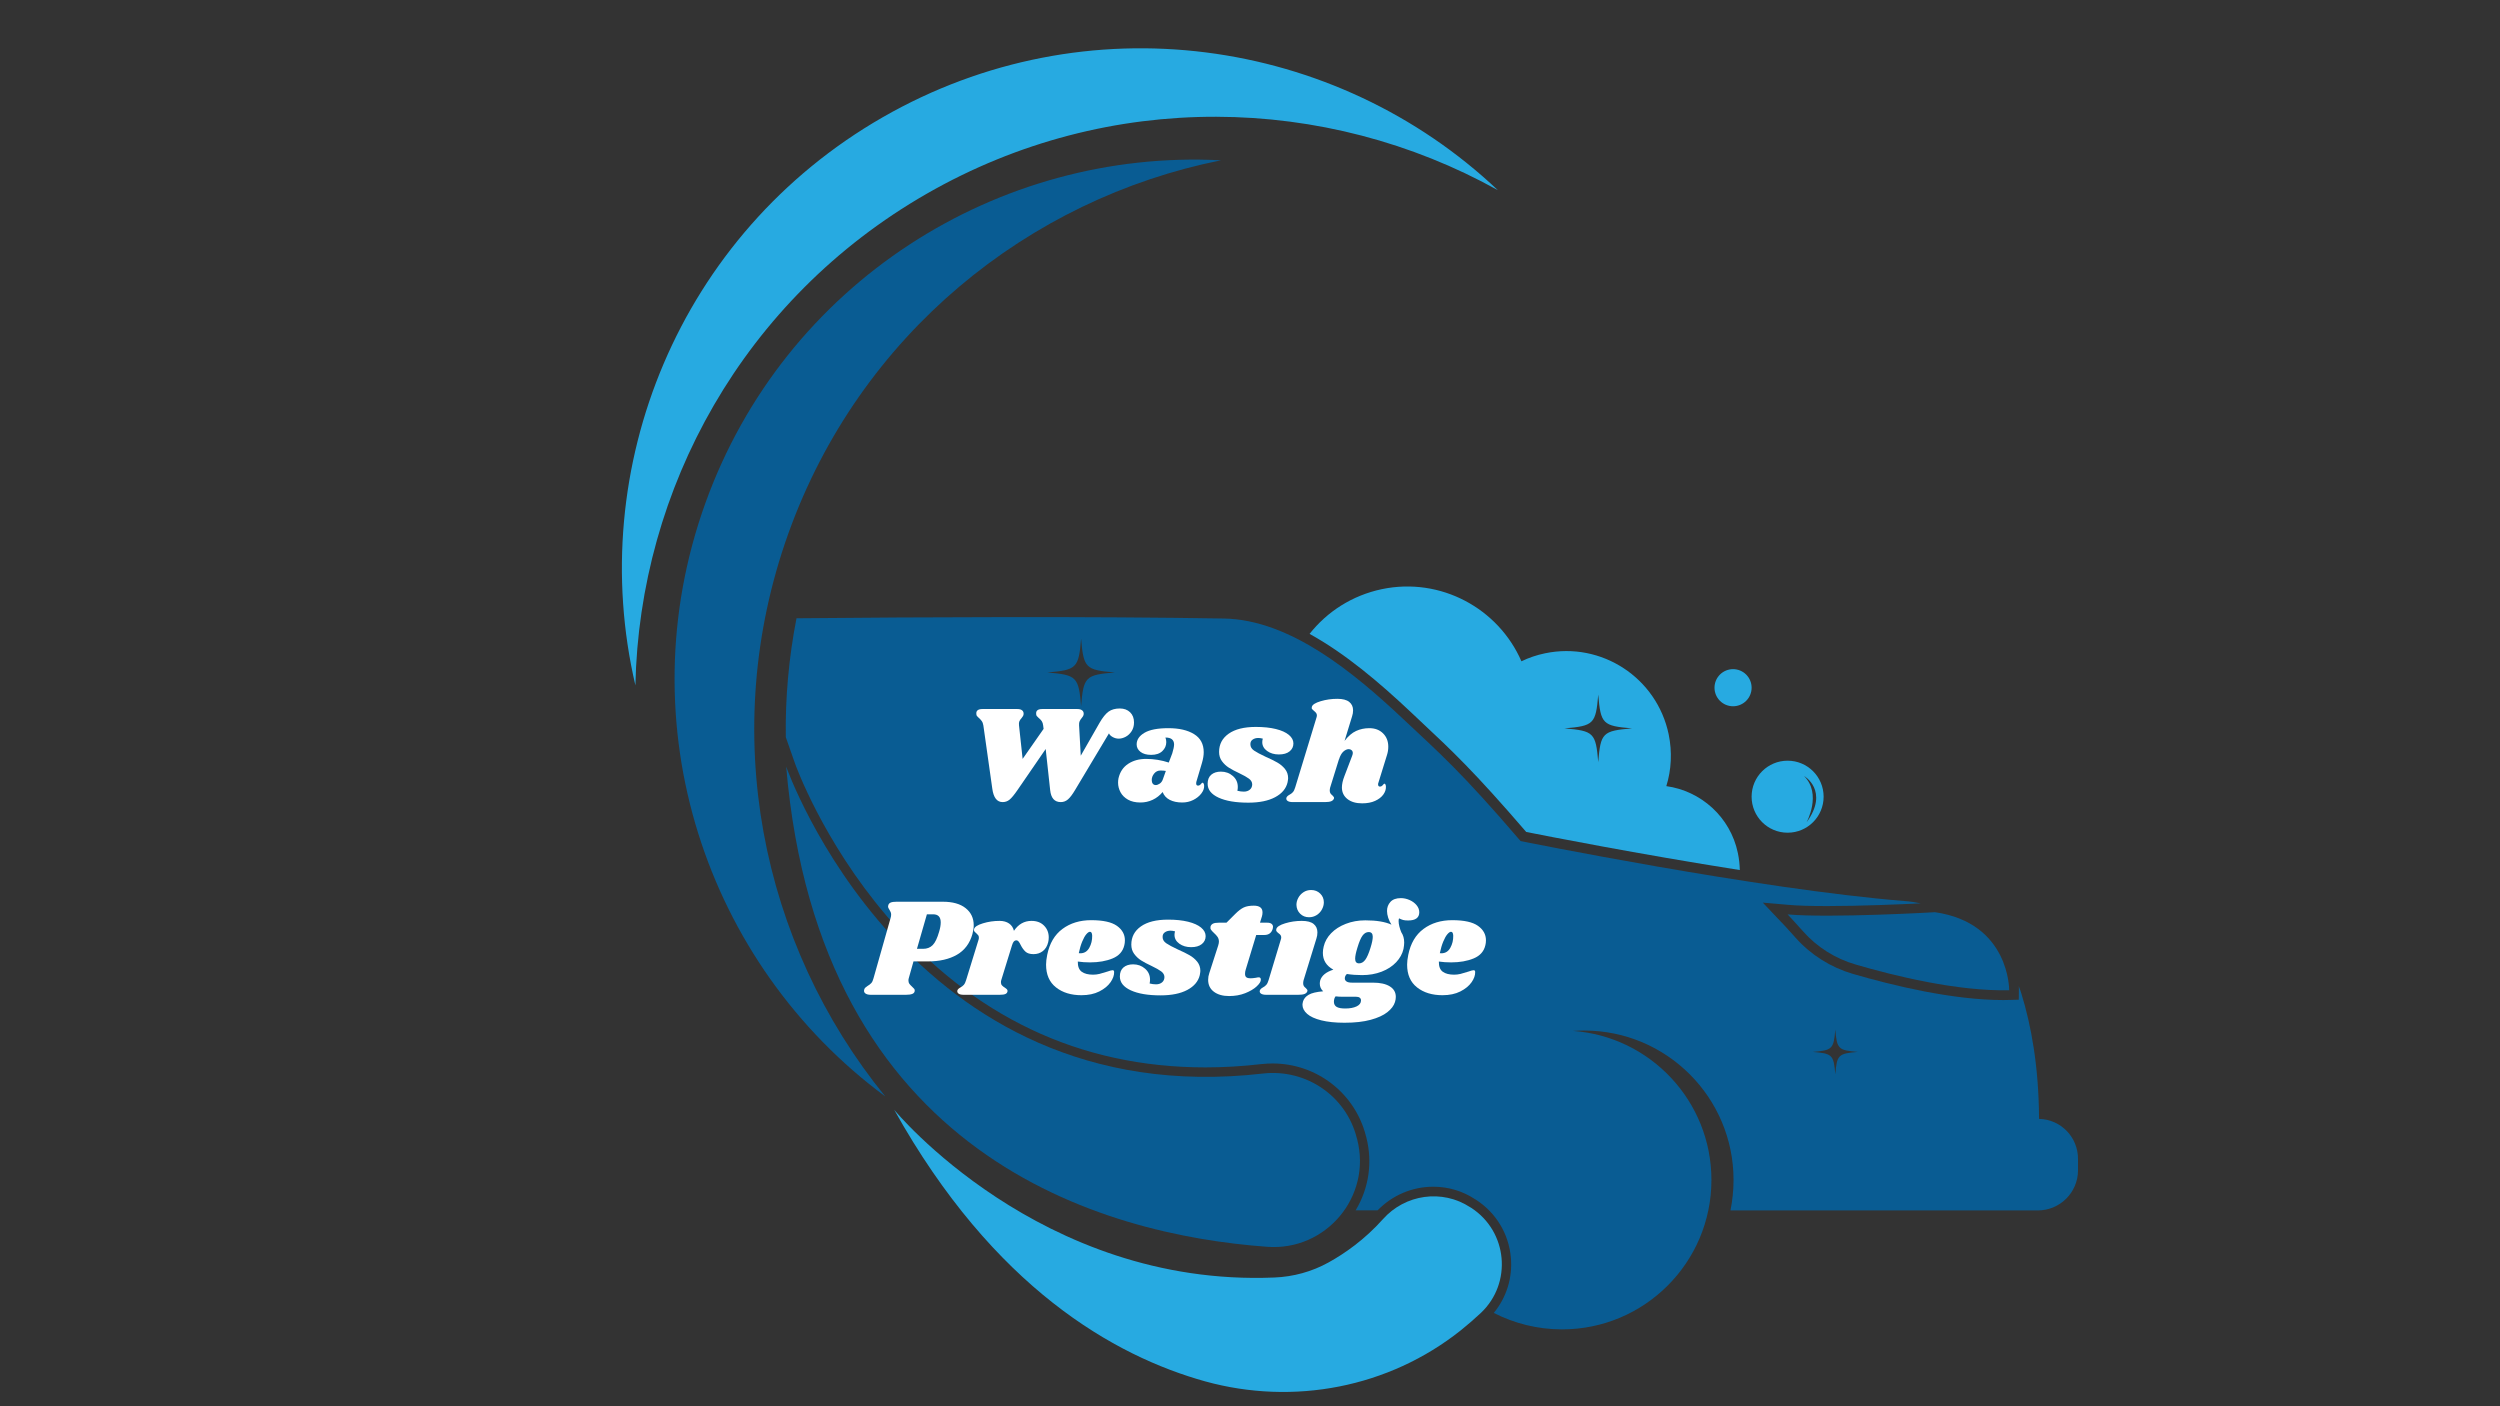 <svg version="1.2" preserveAspectRatio="xMidYMid meet" height="1080" viewBox="0 0 1440 810" zoomAndPan="magnify" width="1920" xmlns:xlink="http://www.w3.org/1999/xlink" xmlns="http://www.w3.org/2000/svg"><rect x="0" y="0" width="1440" height="810" fill="#333333" stroke="none"/><defs></defs><g id="d0d66c14ed"><path d="M 454.113 307.219 C 495.168 192.77 592.215 114.562 703.277 92.336 C 574.875 85.613 451.848 162.832 406.191 290.09 C 360.535 417.352 406.477 555.156 509.895 631.527 C 438.328 543.691 413.129 421.598 454.113 307.219 Z M 454.113 307.219" style="stroke:none;fill-rule:nonzero;fill:#095c93;fill-opacity:1;"></path><path d="M 533.676 111.66 C 639.074 51.145 763.727 54.473 862.758 109.535 C 769.32 21.203 625.625 0.254 508.406 67.566 C 391.188 134.875 336.754 269.566 365.988 394.773 C 368.324 281.457 428.277 172.176 533.676 111.66 Z M 533.676 111.66" style="stroke:none;fill-rule:nonzero;fill:#27aae1;fill-opacity:1;"></path><path d="M 1029.668 526.703 C 1029.668 526.703 1033.773 531.02 1038.586 536.469 C 1046.656 545.602 1057.203 552.184 1068.883 555.582 C 1090.895 562.023 1127.562 571.082 1157.293 570.375 C 1157.293 570.375 1157.719 531.656 1114.539 525.43 C 1114.539 525.43 1054.656 528.898 1029.668 526.703 Z M 1029.668 526.703" style="stroke:none;fill-rule:nonzero;fill:#095c93;fill-opacity:1;"></path><path d="M 452.84 441.559 C 452.84 441.559 522.918 641.93 727.414 618.359 C 752.262 615.531 775.406 631.242 781.496 655.449 L 781.777 656.441 C 790.133 689.281 763.801 720.637 729.965 718.16 C 635.324 711.293 471.953 666.348 452.84 441.559 Z M 452.84 441.559" style="stroke:none;fill-rule:nonzero;fill:#095c93;fill-opacity:1;"></path><path d="M 1174.492 644.477 C 1174.352 614.328 1169.965 590.547 1164.301 572.285 C 1163.875 570.867 1163.379 569.453 1162.812 568.039 C 1162.957 569.453 1162.883 570.301 1162.883 570.445 L 1162.812 575.824 L 1157.434 575.965 C 1156.301 575.965 1155.168 576.035 1153.965 576.035 C 1124.945 576.035 1090.824 567.824 1067.254 560.961 C 1054.512 557.207 1043.117 550.059 1034.34 540.223 C 1029.598 534.844 1025.562 530.598 1025.492 530.598 L 1015.367 519.91 L 1030.02 521.184 C 1035.402 521.68 1042.977 521.891 1052.531 521.891 C 1071.785 521.891 1094.648 520.898 1106.328 520.332 C 1103.211 519.695 1100.098 519.199 1096.844 518.988 C 1012.68 512.195 875.852 484.449 875.852 484.449 C 841.52 444.387 829.344 433.984 808.109 414.023 C 780.078 387.695 743.27 356.906 704.906 356.27 C 628.246 354.996 532.543 355.418 458.785 356.129 C 454.328 378.988 452.273 401.992 452.629 424.641 L 457.938 439.789 C 458.078 440.211 473.793 484.309 510.812 527.695 C 560.152 585.52 621.875 614.82 694.359 614.82 C 704.836 614.82 715.664 614.184 726.566 612.91 C 728.688 612.699 730.883 612.559 733.008 612.559 C 758.418 612.559 780.504 629.684 786.734 654.176 L 787.016 655.164 C 790.695 669.605 788.434 684.539 780.859 697.137 L 793.527 697.137 C 801.953 688.43 813.488 683.547 825.594 683.547 C 834.16 683.547 842.512 686.023 849.66 690.766 L 850.367 691.191 C 861.766 698.625 869.055 710.727 870.258 724.316 C 871.32 735.996 867.711 747.391 860.422 756.238 C 872.172 762.254 885.551 765.723 899.707 765.723 C 947.273 765.723 985.781 727.148 985.781 679.656 C 985.781 634.285 950.602 597.059 906.078 593.801 C 908.199 593.66 910.324 593.59 912.449 593.59 C 960.016 593.59 998.523 632.164 998.523 679.656 C 998.523 685.672 997.883 691.547 996.754 697.207 L 1173.785 697.207 C 1186.527 697.207 1196.934 686.875 1196.934 674.062 L 1196.934 667.695 C 1197.004 654.953 1187.023 644.762 1174.492 644.477 Z M 622.723 406.805 C 621.309 389.891 620.176 388.758 603.258 387.34 C 620.176 385.926 621.309 384.793 622.723 367.875 C 624.141 384.793 625.273 385.926 642.191 387.34 C 625.203 388.688 624.07 389.816 622.723 406.805 Z M 1057.133 618.855 C 1056.211 607.602 1055.434 606.824 1044.18 605.902 C 1055.434 604.984 1056.211 604.207 1057.133 592.953 C 1058.051 604.207 1058.832 604.984 1070.086 605.902 C 1058.832 606.824 1058.051 607.602 1057.133 618.855 Z M 1057.133 618.855" style="stroke:none;fill-rule:nonzero;fill:#095c93;fill-opacity:1;"></path><path d="M 515.059 639.242 C 515.059 639.242 598.941 741.445 734 735.852 C 744.969 735.43 755.73 732.457 765.285 727.148 C 774.488 722.051 786.023 714.055 796.574 702.234 C 809.383 687.863 830.691 684.82 846.828 695.367 L 847.539 695.793 C 868.418 709.453 871.109 739.039 853.059 756.168 C 849.52 759.492 845.625 762.891 841.309 766.359 C 799.898 799.27 745.113 809.746 694.145 795.66 C 641.836 781.082 572.254 741.727 515.059 639.242 Z M 515.059 639.242" style="stroke:none;fill-rule:nonzero;fill:#27aae1;fill-opacity:1;"></path><path d="M 1001 491.312 C 996.68 470.504 979.691 455.57 959.801 452.812 C 962.703 443.469 963.27 433.207 961.148 422.941 C 954.352 390.383 922.43 369.504 889.938 376.301 C 885.125 377.289 880.594 378.848 876.348 380.898 C 863.039 350.395 829.77 332.273 795.934 339.352 C 778.805 342.961 764.367 352.375 754.312 365.117 C 775.125 376.582 794.66 393.285 812.215 409.777 C 814.41 411.828 816.465 413.742 818.445 415.652 C 836.141 432.215 848.953 444.176 879.109 479.211 C 889.797 481.336 944.09 492.023 1002.133 501.152 C 1002.062 497.969 1001.707 494.641 1001 491.312 Z M 920.586 439.008 C 919.172 422.094 918.039 420.961 901.121 419.547 C 918.039 418.129 919.172 416.996 920.586 400.082 C 922.004 416.996 923.137 418.129 940.055 419.547 C 923.066 420.961 921.934 422.094 920.586 439.008 Z M 920.586 439.008" style="stroke:none;fill-rule:nonzero;fill:#27aae1;fill-opacity:1;"></path><path d="M 1008.926 396.117 C 1008.926 396.82 1008.859 397.516 1008.723 398.203 C 1008.586 398.891 1008.383 399.559 1008.113 400.207 C 1007.844 400.855 1007.516 401.473 1007.125 402.055 C 1006.734 402.637 1006.293 403.18 1005.797 403.676 C 1005.301 404.172 1004.762 404.613 1004.176 405.004 C 1003.594 405.395 1002.977 405.723 1002.328 405.992 C 1001.68 406.262 1001.012 406.461 1000.324 406.598 C 999.637 406.738 998.941 406.805 998.238 406.805 C 997.535 406.805 996.84 406.738 996.152 406.598 C 995.465 406.461 994.797 406.262 994.148 405.992 C 993.5 405.723 992.883 405.395 992.301 405.004 C 991.719 404.613 991.176 404.172 990.68 403.676 C 990.184 403.18 989.742 402.637 989.352 402.055 C 988.961 401.473 988.633 400.855 988.363 400.207 C 988.094 399.559 987.891 398.891 987.754 398.203 C 987.617 397.516 987.551 396.82 987.551 396.117 C 987.551 395.414 987.617 394.719 987.754 394.031 C 987.891 393.344 988.094 392.676 988.363 392.027 C 988.633 391.379 988.961 390.762 989.352 390.18 C 989.742 389.598 990.184 389.055 990.68 388.559 C 991.176 388.062 991.719 387.621 992.301 387.23 C 992.883 386.84 993.5 386.512 994.148 386.242 C 994.797 385.977 995.465 385.773 996.152 385.637 C 996.84 385.5 997.535 385.43 998.238 385.43 C 998.941 385.43 999.637 385.5 1000.324 385.637 C 1001.012 385.773 1001.68 385.977 1002.328 386.242 C 1002.977 386.512 1003.594 386.84 1004.176 387.23 C 1004.762 387.621 1005.301 388.062 1005.797 388.559 C 1006.293 389.055 1006.734 389.598 1007.125 390.18 C 1007.516 390.762 1007.844 391.379 1008.113 392.027 C 1008.383 392.676 1008.586 393.344 1008.723 394.031 C 1008.859 394.719 1008.926 395.414 1008.926 396.117 Z M 1008.926 396.117" style="stroke:none;fill-rule:nonzero;fill:#27aae1;fill-opacity:1;"></path><path d="M 1029.668 438.16 C 1018.199 438.16 1008.926 447.43 1008.926 458.898 C 1008.926 470.363 1018.199 479.637 1029.668 479.637 C 1041.133 479.637 1050.406 470.363 1050.406 458.898 C 1050.406 447.43 1041.133 438.16 1029.668 438.16 Z M 1040.566 473.691 C 1040.566 473.691 1049.559 457.34 1039.152 447.008 C 1039.152 446.938 1053.875 455.5 1040.566 473.691 Z M 1040.566 473.691" style="stroke:none;fill-rule:nonzero;fill:#27aae1;fill-opacity:1;"></path><g style="fill:#ffffff;fill-opacity:1;"><g transform="translate(552.174, 462.006)"><path d="M 101.016 -45.875 C 101.016 -43.945 100.555 -42.27 99.641 -40.844 C 98.723 -39.426 97.582 -38.352 96.219 -37.625 C 94.852 -36.906 93.523 -36.547 92.234 -36.547 C 91.004 -36.547 89.836 -36.852 88.734 -37.469 C 87.629 -38.082 86.914 -38.789 86.594 -39.594 L 67.047 -6.922 C 65.547 -4.398 64.191 -2.613 62.984 -1.562 C 61.773 -0.52 60.391 0 58.828 0 C 55.234 0 53.195 -2.305 52.719 -6.922 L 50.141 -30.578 L 33.891 -6.922 C 32.004 -4.18 30.484 -2.344 29.328 -1.406 C 28.18 -0.469 26.859 0 25.359 0 C 22.078 0 20.086 -2.57 19.391 -7.719 L 14.25 -44.109 C 14.082 -45.18 13.77 -46.035 13.312 -46.672 C 12.863 -47.316 12.289 -47.938 11.594 -48.531 C 11.102 -48.957 10.75 -49.316 10.531 -49.609 C 10.32 -49.91 10.219 -50.25 10.219 -50.625 C 9.945 -52.613 11.129 -53.609 13.766 -53.609 L 33.797 -53.609 C 35.035 -53.609 35.961 -53.352 36.578 -52.844 C 37.191 -52.332 37.473 -51.645 37.422 -50.781 C 37.422 -50.352 37.301 -49.938 37.062 -49.531 C 36.82 -49.133 36.566 -48.773 36.297 -48.453 C 35.703 -47.805 35.27 -47.188 35 -46.594 C 34.738 -46.008 34.66 -45.234 34.766 -44.266 L 36.859 -24.875 L 48.938 -42.172 L 48.688 -44.109 C 48.582 -45.129 48.316 -45.957 47.891 -46.594 C 47.461 -47.238 46.875 -47.859 46.125 -48.453 C 45.582 -48.93 45.203 -49.316 44.984 -49.609 C 44.773 -49.91 44.672 -50.25 44.672 -50.625 C 44.398 -52.613 45.578 -53.609 48.203 -53.609 L 68.328 -53.609 C 69.566 -53.609 70.504 -53.352 71.141 -52.844 C 71.785 -52.332 72.082 -51.645 72.031 -50.781 C 72.031 -50.082 71.656 -49.305 70.906 -48.453 C 70.375 -47.805 69.973 -47.188 69.703 -46.594 C 69.43 -46.008 69.32 -45.234 69.375 -44.266 L 70.344 -26.719 L 81.203 -45.719 C 82.973 -48.77 84.691 -50.898 86.359 -52.109 C 88.023 -53.316 90.195 -53.922 92.875 -53.922 C 95.289 -53.922 97.25 -53.195 98.75 -51.75 C 100.258 -50.301 101.016 -48.344 101.016 -45.875 Z M 101.016 -45.875" style="stroke:none"></path></g></g><g style="fill:#ffffff;fill-opacity:1;"><g transform="translate(644.245, 462.006)"><path d="M 28.734 -42.578 C 34.898 -42.578 39.832 -41.438 43.531 -39.156 C 47.238 -36.875 49.094 -33.398 49.094 -28.734 C 49.094 -26.961 48.77 -24.953 48.125 -22.703 L 44.828 -11.594 C 44.773 -11.375 44.75 -11.102 44.75 -10.781 C 44.75 -9.926 45.098 -9.5 45.797 -9.5 C 46.441 -9.5 46.988 -9.781 47.438 -10.344 C 47.895 -10.906 48.207 -11.188 48.375 -11.188 C 48.645 -11.188 48.875 -11 49.062 -10.625 C 49.25 -10.25 49.344 -9.82 49.344 -9.344 C 49.395 -7.883 48.844 -6.406 47.688 -4.906 C 46.531 -3.406 44.984 -2.172 43.047 -1.203 C 41.117 -0.242 39.004 0.234 36.703 0.234 C 33.91 0.234 31.52 -0.27 29.531 -1.281 C 27.551 -2.301 26.188 -3.805 25.438 -5.797 C 23.82 -3.859 21.914 -2.367 19.719 -1.328 C 17.52 -0.285 15.16 0.234 12.641 0.234 C 9.797 0.234 7.406 -0.312 5.469 -1.406 C 3.539 -2.508 2.109 -3.93 1.172 -5.672 C 0.234 -7.422 -0.234 -9.258 -0.234 -11.188 C -0.234 -12.039 -0.156 -12.875 0 -13.688 C 0.852 -17.383 2.719 -20.172 5.594 -22.047 C 8.469 -23.93 11.891 -24.875 15.859 -24.875 C 20.305 -24.875 24.676 -24.176 28.969 -22.781 L 30.984 -28.094 C 31.68 -30.344 32.031 -32.086 32.031 -33.328 C 31.977 -34.609 31.547 -35.57 30.734 -36.219 C 29.93 -36.863 28.703 -37.188 27.047 -37.188 C 27.367 -36.32 27.531 -35.438 27.531 -34.531 C 27.531 -32.539 26.773 -30.82 25.266 -29.375 C 23.766 -27.926 21.617 -27.203 18.828 -27.203 C 16.203 -27.203 14.148 -27.781 12.672 -28.938 C 11.203 -30.094 10.469 -31.523 10.469 -33.234 C 10.469 -35.922 11.969 -38.148 14.969 -39.922 C 17.977 -41.691 22.566 -42.578 28.734 -42.578 Z M 24.219 -18.188 C 22.719 -18.188 21.5 -17.609 20.562 -16.453 C 19.625 -15.305 19.156 -14.062 19.156 -12.719 C 19.156 -11.852 19.352 -11.148 19.75 -10.609 C 20.156 -10.078 20.734 -9.812 21.484 -9.812 C 22.18 -9.812 22.945 -10.094 23.781 -10.656 C 24.613 -11.227 25.219 -12.078 25.594 -13.203 L 27.281 -17.953 C 26.375 -18.109 25.352 -18.188 24.219 -18.188 Z M 24.219 -18.188" style="stroke:none"></path></g></g><g style="fill:#ffffff;fill-opacity:1;"><g transform="translate(696.88, 462.006)"><path d="M 26.484 -43.297 C 30.93 -43.297 34.773 -42.895 38.016 -42.094 C 41.266 -41.289 43.758 -40.164 45.5 -38.719 C 47.25 -37.27 48.125 -35.629 48.125 -33.797 C 48.125 -31.922 47.383 -30.391 45.906 -29.203 C 44.438 -28.023 42.391 -27.438 39.766 -27.438 C 37.078 -27.438 34.805 -28.109 32.953 -29.453 C 31.109 -30.797 30.188 -32.488 30.188 -34.531 C 30.188 -35.227 30.289 -35.898 30.5 -36.547 C 29.539 -36.805 28.68 -36.938 27.922 -36.938 C 26.586 -36.938 25.477 -36.613 24.594 -35.969 C 23.707 -35.332 23.289 -34.422 23.344 -33.234 C 23.344 -31.836 24.039 -30.656 25.438 -29.688 C 26.832 -28.727 29.082 -27.523 32.188 -26.078 C 34.875 -24.898 37.086 -23.812 38.828 -22.812 C 40.578 -21.82 42.055 -20.578 43.266 -19.078 C 44.473 -17.578 45.078 -15.805 45.078 -13.766 C 45.078 -13.336 44.969 -12.531 44.75 -11.344 C 43.895 -7.75 41.504 -4.906 37.578 -2.812 C 33.66 -0.719 28.516 0.328 22.141 0.328 C 14.941 0.328 9.238 -0.633 5.031 -2.562 C 0.82 -4.5 -1.281 -7.16 -1.281 -10.547 C -1.281 -12.848 -0.586 -14.586 0.797 -15.766 C 2.191 -16.953 4.047 -17.547 6.359 -17.547 C 9.035 -17.547 11.328 -16.711 13.234 -15.047 C 15.141 -13.391 16.094 -11.27 16.094 -8.688 C 16.094 -7.988 16.016 -7.266 15.859 -6.516 C 17.141 -6.191 18.375 -6.031 19.562 -6.031 C 20.957 -6.031 22.109 -6.406 23.016 -7.156 C 23.93 -7.914 24.391 -8.961 24.391 -10.297 C 24.336 -11.535 23.719 -12.598 22.531 -13.484 C 21.352 -14.367 19.477 -15.426 16.906 -16.656 C 14.488 -17.781 12.5 -18.836 10.938 -19.828 C 9.383 -20.828 8.055 -22.078 6.953 -23.578 C 5.859 -25.078 5.312 -26.848 5.312 -28.891 C 5.312 -33.297 7.148 -36.797 10.828 -39.391 C 14.504 -41.992 19.723 -43.297 26.484 -43.297 Z M 26.484 -43.297" style="stroke:none"></path></g></g><g style="fill:#ffffff;fill-opacity:1;"><g transform="translate(744.605, 462.006)"><path d="M 49.344 -11.109 C 49.227 -10.891 49.172 -10.566 49.172 -10.141 C 49.172 -9.766 49.266 -9.469 49.453 -9.25 C 49.641 -9.039 49.895 -8.938 50.219 -8.938 C 50.863 -8.938 51.414 -9.219 51.875 -9.781 C 52.332 -10.344 52.641 -10.625 52.797 -10.625 C 53.066 -10.625 53.281 -10.445 53.438 -10.094 C 53.602 -9.75 53.688 -9.336 53.688 -8.859 C 53.738 -7.297 53.227 -5.773 52.156 -4.297 C 51.082 -2.828 49.508 -1.625 47.438 -0.688 C 45.375 0.25 42.895 0.719 40 0.719 C 36.457 0.719 33.641 -0.098 31.547 -1.734 C 29.453 -3.367 28.379 -5.555 28.328 -8.297 C 28.328 -10.273 28.812 -12.5 29.781 -14.969 L 34.203 -26.562 C 34.473 -27.258 34.609 -27.82 34.609 -28.25 C 34.609 -28.945 34.379 -29.492 33.922 -29.891 C 33.461 -30.297 32.914 -30.5 32.281 -30.5 C 31.258 -30.5 30.223 -30.031 29.172 -29.094 C 28.129 -28.156 27.285 -26.641 26.641 -24.547 L 26.641 -24.703 L 21.562 -8.375 C 21.406 -7.727 21.328 -7.164 21.328 -6.688 C 21.328 -5.988 21.461 -5.438 21.734 -5.031 C 22.004 -4.625 22.379 -4.234 22.859 -3.859 C 23.234 -3.484 23.5 -3.176 23.656 -2.938 C 23.82 -2.695 23.852 -2.391 23.75 -2.016 C 23.477 -1.316 22.938 -0.805 22.125 -0.484 C 21.32 -0.16 20.094 0 18.438 0 L 0.078 0 C -1.316 0 -2.332 -0.227 -2.969 -0.688 C -3.613 -1.145 -3.832 -1.75 -3.625 -2.5 C -3.406 -3.133 -2.844 -3.695 -1.938 -4.188 C -1.125 -4.613 -0.453 -5.117 0.078 -5.703 C 0.617 -6.297 1.078 -7.238 1.453 -8.531 L 13.688 -48.688 C 13.844 -49.176 13.922 -49.582 13.922 -49.906 C 13.922 -50.488 13.77 -50.969 13.469 -51.344 C 13.176 -51.719 12.789 -52.094 12.312 -52.469 C 11.781 -52.906 11.391 -53.281 11.141 -53.594 C 10.898 -53.914 10.863 -54.348 11.031 -54.891 C 11.352 -56.117 13.039 -57.191 16.094 -58.109 C 19.156 -59.023 22.348 -59.484 25.672 -59.484 C 28.785 -59.484 31.078 -58.891 32.547 -57.703 C 34.023 -56.523 34.766 -54.914 34.766 -52.875 C 34.766 -51.695 34.578 -50.547 34.203 -49.422 L 29.859 -35.25 C 31.953 -37.988 34.164 -39.895 36.5 -40.969 C 38.832 -42.039 41.367 -42.578 44.109 -42.578 C 47.379 -42.578 50.02 -41.582 52.031 -39.594 C 54.039 -37.613 55.047 -35.039 55.047 -31.875 C 55.047 -30.207 54.781 -28.57 54.25 -26.969 Z M 49.344 -11.109" style="stroke:none"></path></g></g><g style="fill:#ffffff;fill-opacity:1;"><g transform="translate(499.686, 573.006)"><path d="M 43.375 -53.609 C 49.062 -53.609 53.445 -52.375 56.531 -49.906 C 59.625 -47.438 61.172 -44.16 61.172 -40.078 C 61.172 -38.473 60.926 -36.785 60.438 -35.016 C 58.938 -29.648 55.973 -25.676 51.547 -23.094 C 47.117 -20.52 41.523 -19.234 34.766 -19.234 L 26.484 -19.234 L 23.75 -9.5 C 23.633 -9.176 23.578 -8.742 23.578 -8.203 C 23.578 -7.453 23.75 -6.836 24.094 -6.359 C 24.445 -5.879 24.973 -5.316 25.672 -4.672 C 26.266 -4.129 26.664 -3.723 26.875 -3.453 C 27.094 -3.191 27.203 -2.875 27.203 -2.5 C 27.203 -1.582 26.77 -0.938 25.906 -0.562 C 25.051 -0.188 23.797 0 22.141 0 L 1.938 0 C 0.539 0 -0.504 -0.254 -1.203 -0.766 C -1.898 -1.273 -2.145 -1.984 -1.938 -2.891 C -1.82 -3.379 -1.617 -3.77 -1.328 -4.062 C -1.035 -4.352 -0.594 -4.691 0 -5.078 C 0.914 -5.609 1.641 -6.164 2.172 -6.75 C 2.711 -7.344 3.141 -8.258 3.453 -9.5 L 13.281 -44.188 C 13.5 -44.883 13.609 -45.555 13.609 -46.203 C 13.609 -46.785 13.508 -47.281 13.312 -47.688 C 13.125 -48.094 12.875 -48.562 12.562 -49.094 C 12.07 -49.789 11.828 -50.352 11.828 -50.781 C 11.828 -50.945 11.879 -51.242 11.984 -51.672 C 12.203 -52.367 12.672 -52.863 13.391 -53.156 C 14.117 -53.457 15.234 -53.609 16.734 -53.609 Z M 41.281 -36.453 C 41.875 -38.441 42.172 -40.188 42.172 -41.688 C 42.172 -44.801 40.723 -46.359 37.828 -46.359 L 34.203 -46.359 L 28.484 -26.484 L 32.031 -26.484 C 34.281 -26.484 36.113 -27.191 37.531 -28.609 C 38.957 -30.035 40.207 -32.648 41.281 -36.453 Z M 41.281 -36.453" style="stroke:none"></path></g></g><g style="fill:#ffffff;fill-opacity:1;"><g transform="translate(554.655, 573.006)"><path d="M 39.516 -42.578 C 42.523 -42.578 44.926 -41.664 46.719 -39.844 C 48.52 -38.02 49.422 -35.766 49.422 -33.078 C 49.422 -32.055 49.312 -31.117 49.094 -30.266 C 48.562 -28.066 47.539 -26.375 46.031 -25.188 C 44.531 -24.008 42.734 -23.422 40.641 -23.422 C 38.609 -23.422 37.066 -23.898 36.016 -24.859 C 34.973 -25.828 34.047 -27.117 33.234 -28.734 C 32.805 -29.641 32.406 -30.305 32.031 -30.734 C 31.656 -31.172 31.227 -31.391 30.75 -31.391 C 30.207 -31.391 29.734 -31.172 29.328 -30.734 C 28.93 -30.305 28.57 -29.555 28.25 -28.484 L 22.047 -8.375 C 21.941 -8.102 21.891 -7.695 21.891 -7.156 C 21.891 -6.457 22.086 -5.879 22.484 -5.422 C 22.891 -4.973 23.441 -4.535 24.141 -4.109 C 24.785 -3.672 25.211 -3.316 25.422 -3.047 C 25.641 -2.785 25.723 -2.441 25.672 -2.016 C 25.566 -1.316 25.176 -0.805 24.5 -0.484 C 23.832 -0.16 22.695 0 21.094 0 L 0.484 0 C -0.91 0 -1.914 -0.227 -2.531 -0.688 C -3.145 -1.145 -3.375 -1.75 -3.219 -2.5 C -3 -3.133 -2.438 -3.695 -1.531 -4.188 C -0.727 -4.613 -0.062 -5.117 0.469 -5.703 C 1.008 -6.297 1.469 -7.238 1.844 -8.531 L 9.016 -31.797 C 9.117 -32.055 9.172 -32.43 9.172 -32.922 C 9.172 -33.504 9.051 -33.957 8.812 -34.281 C 8.57 -34.602 8.18 -35.008 7.641 -35.5 C 7.109 -35.926 6.734 -36.301 6.516 -36.625 C 6.305 -36.945 6.281 -37.375 6.438 -37.906 C 6.758 -39.145 8.445 -40.234 11.5 -41.172 C 14.562 -42.109 17.758 -42.578 21.094 -42.578 C 23.289 -42.578 25.113 -42.078 26.562 -41.078 C 28.008 -40.086 28.945 -38.68 29.375 -36.859 C 31.945 -40.672 35.328 -42.578 39.516 -42.578 Z M 39.516 -42.578" style="stroke:none"></path></g></g><g style="fill:#ffffff;fill-opacity:1;"><g transform="translate(601.254, 573.006)"><path d="M 27.281 -42.984 C 34.094 -42.984 39.031 -41.895 42.094 -39.719 C 45.156 -37.539 46.688 -34.766 46.688 -31.391 C 46.688 -30.367 46.578 -29.43 46.359 -28.578 C 45.555 -25.035 43.316 -22.5 39.641 -20.969 C 35.961 -19.438 31.629 -18.672 26.641 -18.672 C 24.117 -18.672 21.758 -18.832 19.562 -19.156 C 19.508 -16.363 20.258 -14.406 21.812 -13.281 C 23.363 -12.156 25.535 -11.594 28.328 -11.594 C 29.617 -11.594 30.852 -11.738 32.031 -12.031 C 33.207 -12.32 34.711 -12.766 36.547 -13.359 C 38.047 -13.898 39.062 -14.172 39.594 -14.172 C 40.188 -14.172 40.484 -13.82 40.484 -13.125 C 40.535 -11.238 39.836 -9.266 38.391 -7.203 C 36.941 -5.141 34.797 -3.383 31.953 -1.938 C 29.109 -0.488 25.676 0.234 21.656 0.234 C 15.695 0.234 10.812 -1.266 7 -4.266 C 3.188 -7.266 1.281 -11.641 1.281 -17.391 C 1.281 -18.992 1.5 -20.867 1.938 -23.016 C 3.27 -29.617 6.203 -34.598 10.734 -37.953 C 15.273 -41.305 20.789 -42.984 27.281 -42.984 Z M 20.125 -23.984 C 20.332 -23.93 20.625 -23.906 21 -23.906 C 23.258 -23.906 24.977 -24.953 26.156 -27.047 C 27.332 -29.141 27.895 -31.473 27.844 -34.047 C 27.789 -35.547 27.363 -36.297 26.562 -36.297 C 25.969 -36.297 25.27 -35.828 24.469 -34.891 C 23.664 -33.953 22.875 -32.539 22.094 -30.656 C 21.312 -28.781 20.656 -26.555 20.125 -23.984 Z M 20.125 -23.984" style="stroke:none"></path></g></g><g style="fill:#ffffff;fill-opacity:1;"><g transform="translate(646.324, 573.006)"><path d="M 26.484 -43.297 C 30.93 -43.297 34.773 -42.895 38.016 -42.094 C 41.266 -41.289 43.758 -40.164 45.5 -38.719 C 47.25 -37.27 48.125 -35.629 48.125 -33.797 C 48.125 -31.922 47.383 -30.391 45.906 -29.203 C 44.438 -28.023 42.391 -27.438 39.766 -27.438 C 37.078 -27.438 34.805 -28.109 32.953 -29.453 C 31.109 -30.797 30.188 -32.488 30.188 -34.531 C 30.188 -35.227 30.289 -35.898 30.5 -36.547 C 29.539 -36.805 28.68 -36.938 27.922 -36.938 C 26.586 -36.938 25.477 -36.613 24.594 -35.969 C 23.707 -35.332 23.289 -34.422 23.344 -33.234 C 23.344 -31.836 24.039 -30.656 25.438 -29.688 C 26.832 -28.727 29.082 -27.523 32.188 -26.078 C 34.875 -24.898 37.086 -23.812 38.828 -22.812 C 40.578 -21.82 42.055 -20.578 43.266 -19.078 C 44.473 -17.578 45.078 -15.805 45.078 -13.766 C 45.078 -13.336 44.969 -12.531 44.75 -11.344 C 43.895 -7.75 41.504 -4.906 37.578 -2.812 C 33.66 -0.719 28.516 0.328 22.141 0.328 C 14.941 0.328 9.238 -0.633 5.031 -2.562 C 0.82 -4.5 -1.281 -7.16 -1.281 -10.547 C -1.281 -12.848 -0.586 -14.586 0.797 -15.766 C 2.191 -16.953 4.047 -17.547 6.359 -17.547 C 9.035 -17.547 11.328 -16.711 13.234 -15.047 C 15.141 -13.391 16.094 -11.27 16.094 -8.688 C 16.094 -7.988 16.016 -7.266 15.859 -6.516 C 17.141 -6.191 18.375 -6.031 19.562 -6.031 C 20.957 -6.031 22.109 -6.406 23.016 -7.156 C 23.93 -7.914 24.391 -8.961 24.391 -10.297 C 24.336 -11.535 23.719 -12.598 22.531 -13.484 C 21.352 -14.367 19.477 -15.426 16.906 -16.656 C 14.488 -17.781 12.5 -18.836 10.938 -19.828 C 9.383 -20.828 8.055 -22.078 6.953 -23.578 C 5.859 -25.078 5.312 -26.848 5.312 -28.891 C 5.312 -33.297 7.148 -36.797 10.828 -39.391 C 14.504 -41.992 19.723 -43.297 26.484 -43.297 Z M 26.484 -43.297" style="stroke:none"></path></g></g><g style="fill:#ffffff;fill-opacity:1;"><g transform="translate(694.049, 573.006)"><path d="M 35.969 -41.531 C 36.988 -41.531 37.781 -41.316 38.344 -40.891 C 38.914 -40.461 39.203 -39.867 39.203 -39.109 C 39.203 -38.898 39.145 -38.523 39.031 -37.984 C 38.332 -35.629 36.723 -34.453 34.203 -34.453 L 29.531 -34.453 L 23.5 -14.562 C 23.227 -13.758 23.094 -12.93 23.094 -12.078 C 23.094 -11.109 23.359 -10.438 23.891 -10.062 C 24.43 -9.688 25.188 -9.5 26.156 -9.5 C 27.008 -9.5 28.082 -9.602 29.375 -9.812 C 30.02 -9.977 30.582 -10.062 31.062 -10.062 C 31.438 -10.062 31.719 -9.941 31.906 -9.703 C 32.094 -9.461 32.188 -9.148 32.188 -8.766 C 32.25 -7.691 31.457 -6.391 29.812 -4.859 C 28.176 -3.336 25.961 -2.023 23.172 -0.922 C 20.391 0.172 17.305 0.719 13.922 0.719 C 10.273 0.719 7.348 -0.109 5.141 -1.766 C 2.941 -3.43 1.844 -5.711 1.844 -8.609 C 1.844 -9.953 2.062 -11.238 2.5 -12.469 L 7.641 -28.406 C 7.91 -29.32 8.047 -30.047 8.047 -30.578 C 8.047 -31.648 7.789 -32.562 7.281 -33.312 C 6.77 -34.07 6.062 -34.852 5.156 -35.656 C 4.344 -36.406 3.773 -37.035 3.453 -37.547 C 3.141 -38.055 3.062 -38.66 3.219 -39.359 C 3.438 -40.055 3.895 -40.594 4.594 -40.969 C 5.289 -41.344 6.391 -41.531 7.891 -41.531 L 12.391 -41.531 L 17.469 -46.594 C 19.238 -48.363 20.859 -49.598 22.328 -50.297 C 23.805 -50.992 25.727 -51.344 28.094 -51.344 C 31.469 -51.344 33.156 -50.055 33.156 -47.484 C 33.156 -46.68 33.051 -45.93 32.844 -45.234 L 31.703 -41.531 Z M 35.969 -41.531" style="stroke:none"></path></g></g><g style="fill:#ffffff;fill-opacity:1;"><g transform="translate(728.656, 573.006)"><path d="M 21.156 -42.578 C 24.27 -42.578 26.551 -41.984 28 -40.797 C 29.445 -39.617 30.172 -38.008 30.172 -35.969 C 30.172 -34.738 29.984 -33.562 29.609 -32.438 L 22.203 -8.375 C 22.047 -7.727 21.969 -7.164 21.969 -6.688 C 21.969 -5.988 22.098 -5.438 22.359 -5.031 C 22.629 -4.625 23.008 -4.234 23.5 -3.859 C 23.875 -3.484 24.141 -3.176 24.297 -2.938 C 24.461 -2.695 24.488 -2.391 24.375 -2.016 C 24.113 -1.316 23.578 -0.805 22.766 -0.484 C 21.961 -0.16 20.727 0 19.062 0 L 0.719 0 C -0.676 0 -1.695 -0.227 -2.344 -0.688 C -2.988 -1.145 -3.203 -1.75 -2.984 -2.5 C -2.766 -3.133 -2.203 -3.695 -1.297 -4.188 C -0.492 -4.613 0.172 -5.117 0.703 -5.703 C 1.242 -6.297 1.703 -7.238 2.078 -8.531 L 9.094 -31.797 C 9.25 -32.273 9.328 -32.676 9.328 -33 C 9.328 -33.594 9.191 -34.062 8.922 -34.406 C 8.66 -34.758 8.258 -35.125 7.719 -35.5 C 7.188 -35.926 6.812 -36.301 6.594 -36.625 C 6.375 -36.945 6.348 -37.375 6.516 -37.906 C 6.836 -39.145 8.523 -40.234 11.578 -41.172 C 14.641 -42.109 17.832 -42.578 21.156 -42.578 Z M 26.547 -60.359 C 28.641 -60.359 30.383 -59.676 31.781 -58.312 C 33.176 -56.945 33.875 -55.27 33.875 -53.281 C 33.875 -51.883 33.508 -50.516 32.781 -49.172 C 32.062 -47.828 31.039 -46.738 29.719 -45.906 C 28.406 -45.082 26.945 -44.672 25.344 -44.672 C 23.301 -44.672 21.594 -45.352 20.219 -46.719 C 18.852 -48.094 18.145 -49.797 18.094 -51.828 C 18.094 -53.172 18.441 -54.5 19.141 -55.812 C 19.836 -57.125 20.828 -58.207 22.109 -59.062 C 23.398 -59.926 24.879 -60.359 26.547 -60.359 Z M 26.547 -60.359" style="stroke:none"></path></g></g><g style="fill:#ffffff;fill-opacity:1;"><g transform="translate(758.112, 573.006)"><path d="M 48.781 -55.688 C 50.488 -55.688 52.16 -55.32 53.797 -54.594 C 55.441 -53.875 56.785 -52.883 57.828 -51.625 C 58.867 -50.363 59.391 -49.008 59.391 -47.562 C 59.391 -44.395 57.242 -42.812 52.953 -42.812 C 51.723 -42.812 50.77 -42.906 50.094 -43.094 C 49.426 -43.281 48.641 -43.594 47.734 -44.031 C 47.566 -43.656 47.484 -43.117 47.484 -42.422 C 47.484 -41.555 47.629 -40.535 47.922 -39.359 C 48.223 -38.18 48.586 -37.082 49.016 -36.062 C 50.141 -34.395 50.703 -32.406 50.703 -30.094 C 50.703 -29.082 50.566 -27.852 50.297 -26.406 C 49.66 -23.613 48.254 -21.062 46.078 -18.75 C 43.898 -16.445 41.109 -14.633 37.703 -13.312 C 34.297 -12 30.555 -11.344 26.484 -11.344 C 23.367 -11.344 20.441 -11.555 17.703 -11.984 C 16.898 -11.297 16.5 -10.441 16.5 -9.422 C 16.5 -8.723 16.82 -8.145 17.469 -7.688 C 18.113 -7.227 19.188 -7 20.688 -7 L 32.75 -7 C 36.883 -7 40.102 -6.285 42.406 -4.859 C 44.719 -3.441 45.875 -1.422 45.875 1.203 C 45.875 2.172 45.711 3.164 45.391 4.188 C 44.742 6.281 43.281 8.223 41 10.016 C 38.727 11.816 35.523 13.281 31.391 14.406 C 27.254 15.531 22.238 16.094 16.344 16.094 C 11.082 16.094 6.625 15.633 2.969 14.719 C -0.676 13.812 -3.395 12.566 -5.188 10.984 C -6.988 9.398 -7.891 7.645 -7.891 5.719 C -7.891 5.289 -7.781 4.645 -7.562 3.781 C -7.082 2.227 -5.992 0.957 -4.297 -0.031 C -2.609 -1.031 0.164 -1.691 4.031 -2.016 C 2.738 -3.242 2.094 -4.719 2.094 -6.438 C 2.094 -7.031 2.172 -7.648 2.328 -8.297 C 3.191 -11.078 5.719 -13.141 9.906 -14.484 C 5.875 -16.68 3.859 -19.898 3.859 -24.141 C 3.859 -25.328 4.02 -26.562 4.344 -27.844 C 4.988 -30.633 6.41 -33.172 8.609 -35.453 C 10.805 -37.734 13.625 -39.539 17.062 -40.875 C 20.5 -42.219 24.254 -42.891 28.328 -42.891 C 34.711 -42.891 39.727 -42.062 43.375 -40.406 C 42.57 -41.633 41.941 -42.957 41.484 -44.375 C 41.035 -45.801 40.812 -47.109 40.812 -48.297 C 40.812 -50.328 41.469 -52.066 42.781 -53.516 C 44.094 -54.961 46.094 -55.688 48.781 -55.688 Z M 31.312 -27.125 C 32.164 -29.863 32.594 -31.957 32.594 -33.406 C 32.594 -35.227 31.816 -36.141 30.266 -36.141 C 28.922 -36.141 27.75 -35.477 26.75 -34.156 C 25.758 -32.844 24.758 -30.5 23.75 -27.125 C 22.883 -24.332 22.453 -22.211 22.453 -20.766 C 22.453 -18.992 23.203 -18.109 24.703 -18.109 C 26.047 -18.109 27.227 -18.781 28.25 -20.125 C 29.27 -21.469 30.289 -23.801 31.312 -27.125 Z M 15.297 1.125 C 13.785 1.125 12.414 1.047 11.188 0.891 C 10.539 1.691 10.219 2.766 10.219 4.109 C 10.27 5.441 10.816 6.406 11.859 7 C 12.91 7.594 14.535 7.891 16.734 7.891 C 19.422 7.891 21.609 7.484 23.297 6.672 C 24.984 5.867 25.828 4.719 25.828 3.219 C 25.828 2.57 25.586 2.062 25.109 1.688 C 24.629 1.312 23.93 1.125 23.016 1.125 Z M 15.297 1.125" style="stroke:none"></path></g></g><g style="fill:#ffffff;fill-opacity:1;"><g transform="translate(809.218, 573.006)"><path d="M 27.281 -42.984 C 34.094 -42.984 39.031 -41.895 42.094 -39.719 C 45.156 -37.539 46.688 -34.766 46.688 -31.391 C 46.688 -30.367 46.578 -29.43 46.359 -28.578 C 45.555 -25.035 43.316 -22.5 39.641 -20.969 C 35.961 -19.438 31.629 -18.672 26.641 -18.672 C 24.117 -18.672 21.758 -18.832 19.562 -19.156 C 19.508 -16.363 20.258 -14.406 21.812 -13.281 C 23.363 -12.156 25.535 -11.594 28.328 -11.594 C 29.617 -11.594 30.852 -11.738 32.031 -12.031 C 33.207 -12.32 34.711 -12.766 36.547 -13.359 C 38.047 -13.898 39.062 -14.172 39.594 -14.172 C 40.188 -14.172 40.484 -13.82 40.484 -13.125 C 40.535 -11.238 39.836 -9.266 38.391 -7.203 C 36.941 -5.141 34.797 -3.383 31.953 -1.938 C 29.109 -0.488 25.676 0.234 21.656 0.234 C 15.695 0.234 10.812 -1.266 7 -4.266 C 3.188 -7.266 1.281 -11.641 1.281 -17.391 C 1.281 -18.992 1.5 -20.867 1.938 -23.016 C 3.27 -29.617 6.203 -34.598 10.734 -37.953 C 15.273 -41.305 20.789 -42.984 27.281 -42.984 Z M 20.125 -23.984 C 20.332 -23.93 20.625 -23.906 21 -23.906 C 23.258 -23.906 24.977 -24.953 26.156 -27.047 C 27.332 -29.141 27.895 -31.473 27.844 -34.047 C 27.789 -35.547 27.363 -36.297 26.562 -36.297 C 25.969 -36.297 25.27 -35.828 24.469 -34.891 C 23.664 -33.953 22.875 -32.539 22.094 -30.656 C 21.312 -28.781 20.656 -26.555 20.125 -23.984 Z M 20.125 -23.984" style="stroke:none"></path></g></g></g></svg>